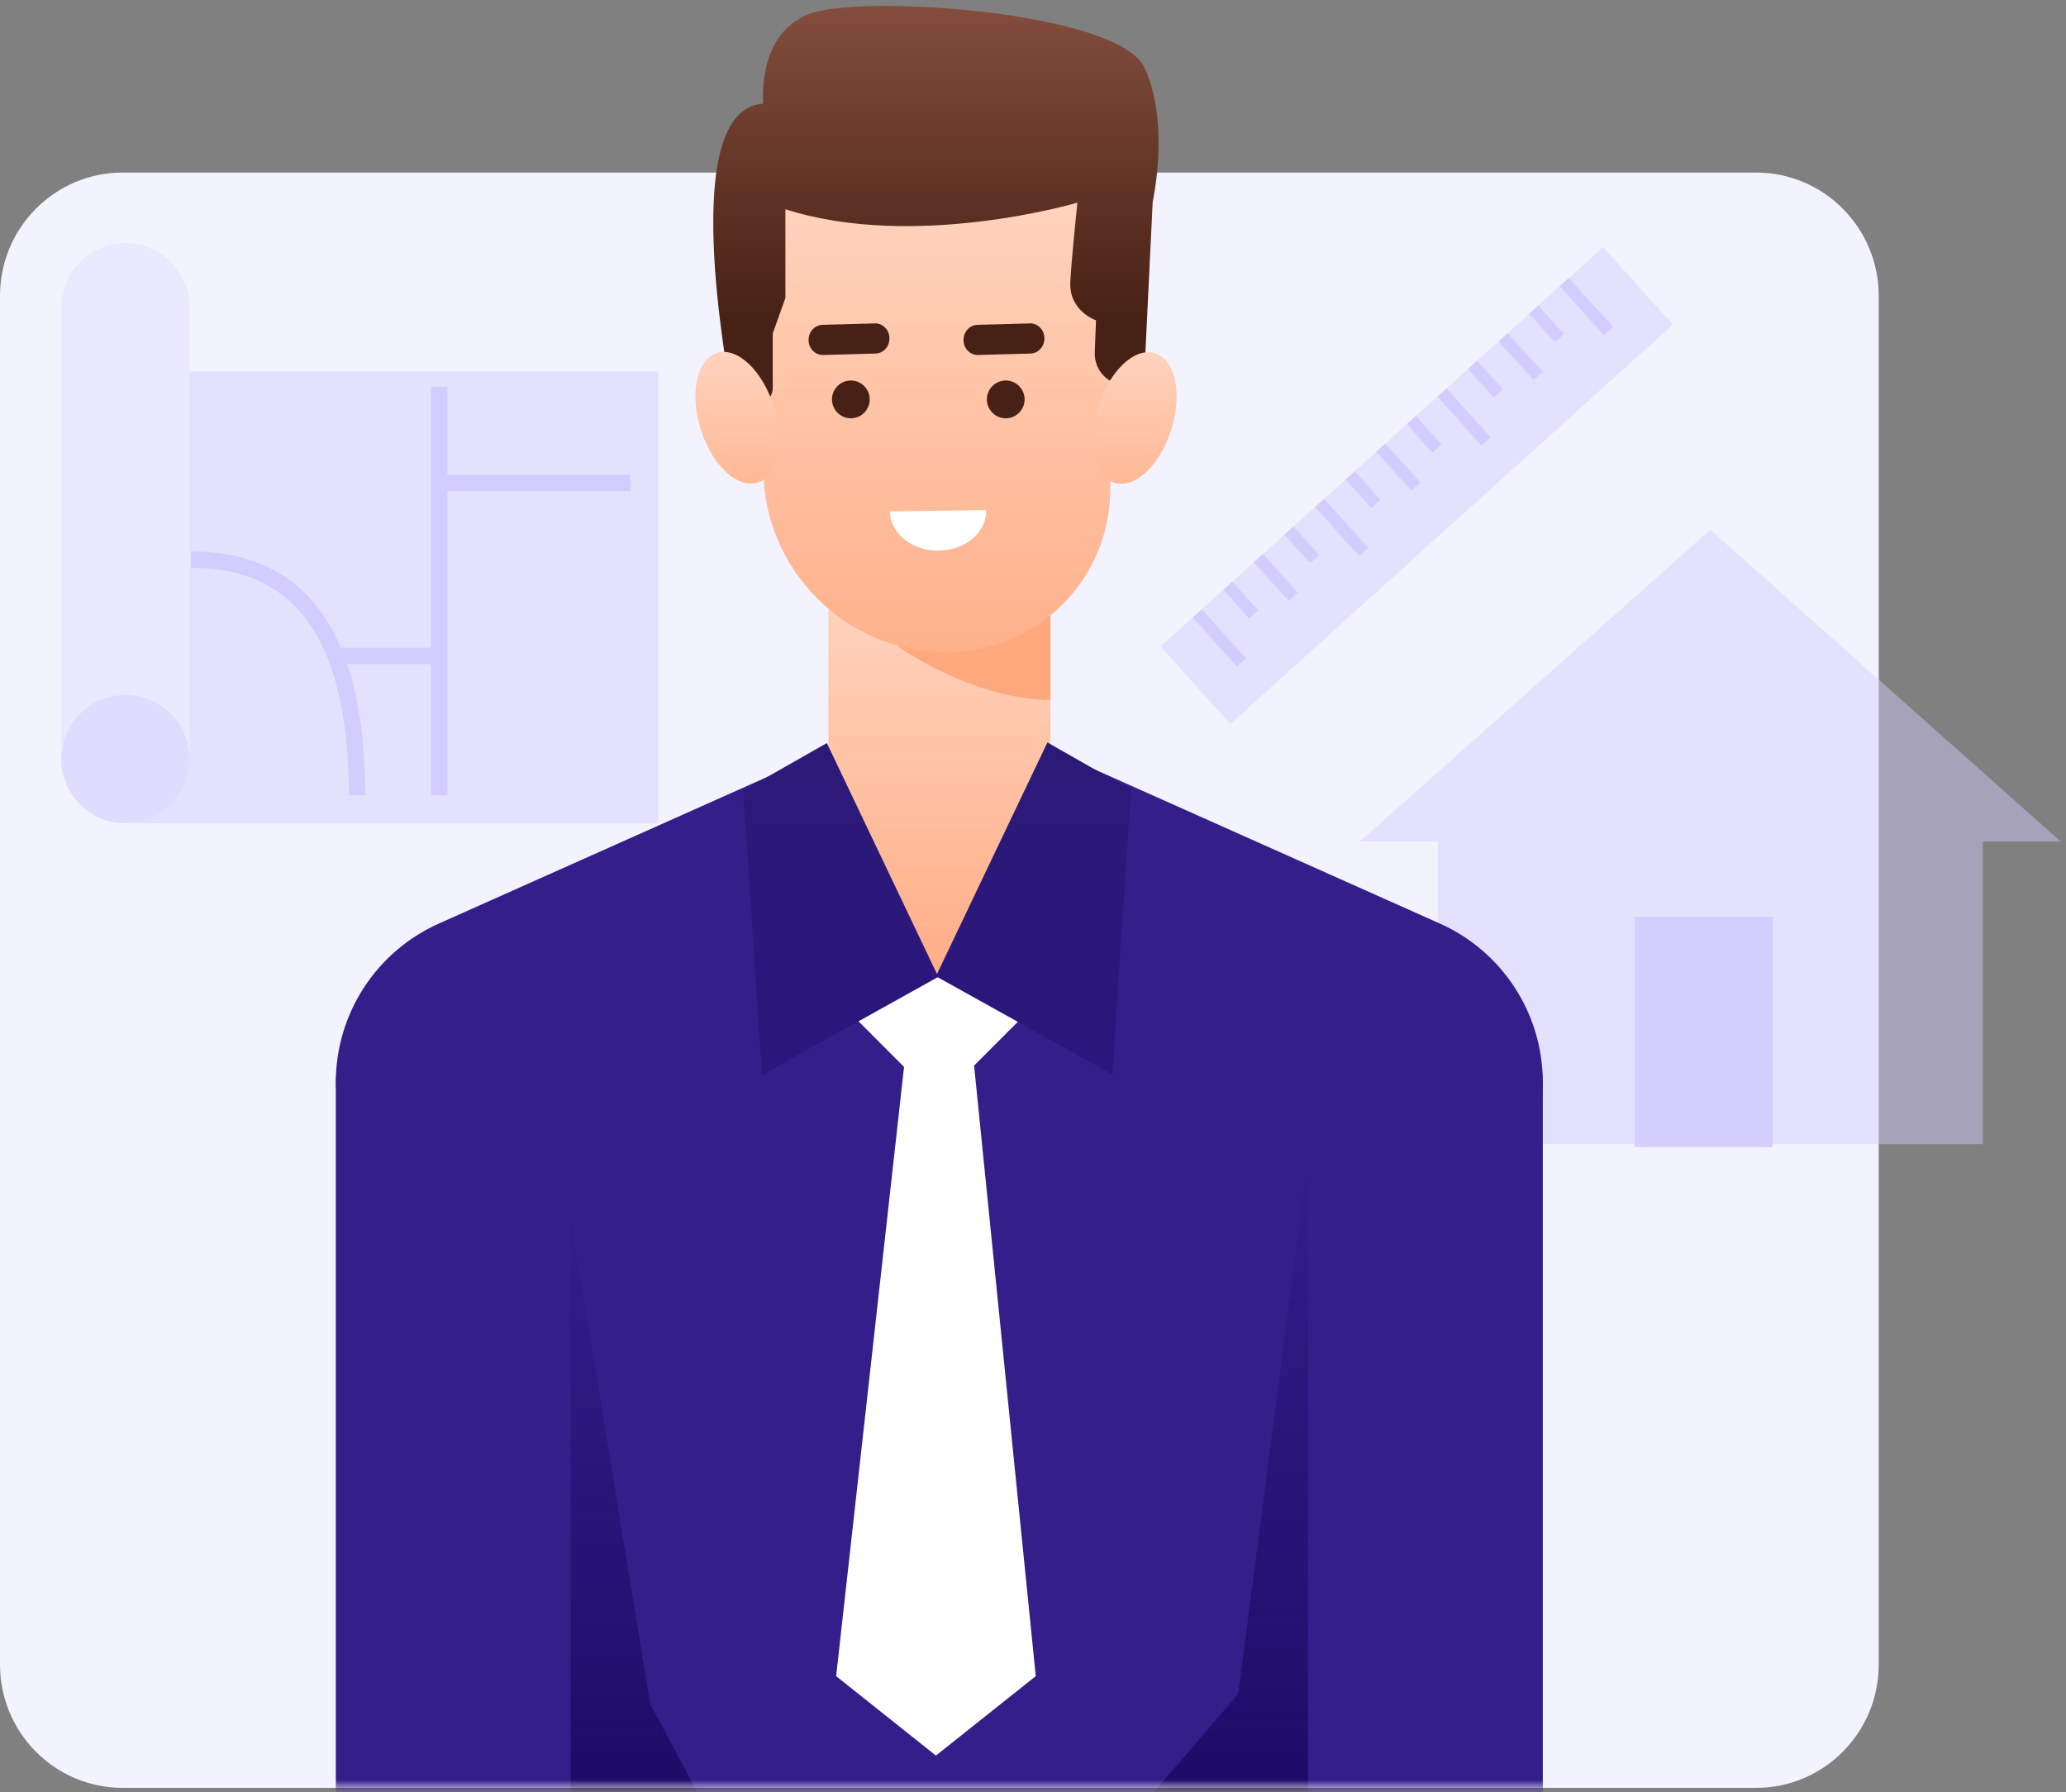 <svg width="256" height="222" viewBox="0 0 256 222" fill="none" xmlns="http://www.w3.org/2000/svg">
<rect x="0" y="0" width="256" height="222" fill="#808080" stroke="none"/>
<path d="M217.599 21.379H15.194C6.802 21.379 -0.001 28.22 -0.001 36.659V206.209C-0.001 214.648 6.802 221.489 15.194 221.489H217.599C225.991 221.489 232.794 214.648 232.794 206.209V36.659C232.794 28.22 225.991 21.379 217.599 21.379Z" fill="#F3F3FF"/>
<path opacity="0.45" d="M255.344 104.254L211.922 65.625L168.501 104.254H178.154V141.743H245.69V104.254H255.344Z" fill="#D3CCFF"/>
<path opacity="0.9" d="M219.658 113.583H202.54V142.105H219.658V113.583Z" fill="#D3CCFF"/>
<mask id="mask0_832_4404" style="mask-type:luminance" maskUnits="userSpaceOnUse" x="0" y="21" width="233" height="201">
<path d="M217.6 21.381H15.195C6.803 21.381 0 28.222 0 36.661V206.211C0 214.65 6.803 221.491 15.195 221.491H217.6C225.992 221.491 232.795 214.65 232.795 206.211V36.661C232.795 28.222 225.992 21.381 217.6 21.381Z" fill="white"/>
</mask>
<g mask="url(#mask0_832_4404)">
<path d="M191.171 134.092L187.375 220.595L116.398 225.496L46.673 220.595L41.612 134.092C41.612 125.593 46.61 117.893 54.365 114.422L91.081 98.034L116.398 86.736L141.512 97.945L178.43 114.422C186.186 117.893 191.171 125.593 191.171 134.092Z" fill="#331E8A"/>
<path d="M70.71 150.934L80.553 211.093L87.171 223.442L61.98 221.669L66.143 161.851L70.71 150.934Z" fill="url(#paint0_linear_832_4404)"/>
<path d="M141.474 223.773L174.508 221.481L162.071 143.603L153.43 209.842L141.474 223.773Z" fill="url(#paint1_linear_832_4404)"/>
<path d="M120.701 132.013L128.216 124.49L116.273 112.547L104.342 124.49L112.022 132.178L103.608 207.65L115.969 217.491L128.343 207.65L120.701 132.013Z" fill="white"/>
<path d="M130.162 74.107H102.645V121.019H130.162V74.107Z" fill="url(#paint2_linear_832_4404)"/>
<path d="M111.296 80.098C111.296 80.098 120.329 86.608 130.16 86.735V74.107L113.902 76.02L111.296 80.111V80.098Z" fill="#FFA87E"/>
<path d="M70.712 134.368C70.712 126.324 64.198 119.803 56.162 119.803C48.126 119.803 41.612 126.324 41.612 134.368V222.505C41.612 230.549 48.126 237.07 56.162 237.07C64.198 237.07 70.712 230.549 70.712 222.505V134.368Z" fill="#331E8A"/>
<path d="M191.173 134.368C191.173 126.324 184.659 119.803 176.623 119.803C168.587 119.803 162.073 126.324 162.073 134.368V222.505C162.073 230.549 168.587 237.07 176.623 237.07C184.659 237.07 191.173 230.549 191.173 222.505V134.368Z" fill="#331E8A"/>
<path d="M116.272 121.019L102.456 92.054L92.106 97.943L94.422 133.178L116.272 121.019Z" fill="url(#paint3_linear_832_4404)"/>
<path d="M115.97 120.943L129.786 91.978L140.135 97.879L137.82 133.101L115.97 120.943Z" fill="url(#paint4_linear_832_4404)"/>
</g>
<path d="M94.582 20.745H137.582V60.571C137.582 71.748 128.521 80.818 117.356 80.818C104.788 80.818 94.582 70.601 94.582 58.02V20.745Z" fill="url(#paint5_linear_832_4404)"/>
<path d="M97.319 25.905V36.918L95.752 41.307V48.06C95.752 48.902 95.238 49.651 94.478 49.909C93.016 50.412 90.784 50.845 90.573 48.961C90.246 46.129 83.839 13.523 94.571 12.845C94.571 12.845 93.695 3.903 100.604 1.609C107.513 -0.684 138.647 1.516 141.826 8.397C145.006 15.279 142.832 25.004 142.832 25.004L141.85 45.239C141.791 46.515 140.821 47.545 139.594 47.638C137.407 47.802 135.56 45.93 135.654 43.636L135.806 39.68C135.806 39.68 132.404 38.533 132.626 34.858C132.848 31.184 133.502 25.11 133.502 25.11C133.502 25.11 113.324 31.067 97.307 25.917L97.319 25.905Z" fill="url(#paint6_linear_832_4404)"/>
<path d="M93.851 59.783C96.353 59.001 97.259 54.77 95.874 50.335C94.49 45.899 91.339 42.937 88.837 43.72C86.335 44.502 85.429 48.733 86.813 53.169C88.198 57.604 91.348 60.566 93.851 59.783Z" fill="url(#paint7_linear_832_4404)"/>
<path d="M145.148 53.199C146.532 48.763 145.626 44.532 143.124 43.75C140.622 42.967 137.471 45.929 136.087 50.365C134.702 54.8 135.608 59.031 138.111 59.813C140.613 60.596 143.764 57.634 145.148 53.199Z" fill="url(#paint8_linear_832_4404)"/>
<path d="M105.599 51.815C106.885 51.721 107.855 50.597 107.762 49.31C107.668 48.023 106.546 47.051 105.26 47.145C103.974 47.239 103.004 48.362 103.097 49.649C103.191 50.937 104.313 51.908 105.599 51.815Z" fill="#472115"/>
<path d="M108.388 40.067L101.923 40.242C100.941 40.266 100.17 41.12 100.193 42.15V42.173C100.216 43.203 101.035 44.011 102.017 43.976L108.482 43.8C109.464 43.777 110.235 42.922 110.212 41.893V41.869C110.189 40.839 109.37 40.032 108.388 40.055V40.067Z" fill="#472115"/>
<path d="M124.793 51.815C126.079 51.721 127.05 50.597 126.956 49.31C126.863 48.023 125.74 47.051 124.454 47.145C123.168 47.239 122.198 48.362 122.291 49.649C122.385 50.937 123.507 51.908 124.793 51.815Z" fill="#472115"/>
<path d="M127.589 40.067L121.124 40.242C120.142 40.266 119.371 41.12 119.394 42.15V42.173C119.417 43.203 120.236 44.011 121.218 43.976L127.683 43.8C128.665 43.777 129.437 42.922 129.413 41.893V41.869C129.39 40.839 128.572 40.032 127.589 40.055V40.067Z" fill="#472115"/>
<path d="M122.195 63.192C122.277 65.907 119.647 68.166 116.326 68.213C113.018 68.26 110.317 66.095 110.259 63.356L122.195 63.192Z" fill="white"/>
<path opacity="0.45" d="M15.544 30.101C19.935 30.101 23.494 33.66 23.494 38.051V94.049C23.494 98.44 19.935 101.999 15.544 101.999C11.153 101.999 7.594 98.44 7.594 94.049V38.051C7.594 33.66 11.153 30.101 15.544 30.101Z" fill="#E3DFFF"/>
<path opacity="0.45" fill-rule="evenodd" clip-rule="evenodd" d="M15.544 102V102H81.566V46.002H23.494V94.049C23.494 98.44 19.934 101.999 15.544 102Z" fill="#D3CCFF"/>
<circle opacity="0.45" cx="15.544" cy="94.049" r="7.95" fill="#D3CCFF"/>
<path d="M54.433 47.902V98.543" stroke="#D3CCFF" stroke-width="2.025"/>
<path d="M54.605 59.828L78.11 59.828" stroke="#D3CCFF" stroke-width="2.025"/>
<path d="M41.815 81.259L54.604 81.259" stroke="#D3CCFF" stroke-width="2.025"/>
<path d="M23.667 69.333C33.691 69.333 44.234 74.345 44.234 98.542" stroke="#D3CCFF" stroke-width="2.025"/>
<rect opacity="0.45" x="143.795" y="80.091" width="73.863" height="12.934" transform="rotate(-42.062 143.795 80.091)" fill="#D3CCFF"/>
<path d="M148.344 75.986L153.817 82.051" stroke="#D3CCFF" stroke-width="1.519"/>
<path d="M163.506 62.305L168.979 68.37" stroke="#D3CCFF" stroke-width="1.519"/>
<path d="M178.669 48.622L184.142 54.687" stroke="#D3CCFF" stroke-width="1.519"/>
<path d="M193.831 34.941L199.304 41.006" stroke="#D3CCFF" stroke-width="1.519"/>
<path d="M152.135 72.565L155.327 76.103" stroke="#D3CCFF" stroke-width="1.519"/>
<path d="M167.297 58.884L170.489 62.422" stroke="#D3CCFF" stroke-width="1.519"/>
<path d="M182.459 45.202L185.651 48.74" stroke="#D3CCFF" stroke-width="1.519"/>
<path d="M159.717 65.726L162.909 69.263" stroke="#D3CCFF" stroke-width="1.519"/>
<path d="M174.878 52.043L178.07 55.581" stroke="#D3CCFF" stroke-width="1.519"/>
<path d="M190.04 38.361L193.233 41.899" stroke="#D3CCFF" stroke-width="1.519"/>
<path d="M155.925 69.144L160.257 73.946" stroke="#D3CCFF" stroke-width="1.519"/>
<path d="M171.088 55.464L175.421 60.265" stroke="#D3CCFF" stroke-width="1.519"/>
<path d="M186.251 41.781L190.584 46.583" stroke="#D3CCFF" stroke-width="1.519"/>
<defs>
<linearGradient id="paint0_linear_832_4404" x1="74.576" y1="150.934" x2="74.576" y2="223.442" gradientUnits="userSpaceOnUse">
<stop stop-color="#1D0B66" stop-opacity="0"/>
<stop offset="1" stop-color="#1D0B66"/>
</linearGradient>
<linearGradient id="paint1_linear_832_4404" x1="157.991" y1="143.603" x2="157.991" y2="223.773" gradientUnits="userSpaceOnUse">
<stop stop-color="#1D0B66" stop-opacity="0"/>
<stop offset="1" stop-color="#1D0B66"/>
</linearGradient>
<linearGradient id="paint2_linear_832_4404" x1="116.397" y1="71.372" x2="116.397" y2="116.802" gradientUnits="userSpaceOnUse">
<stop stop-color="#FFD5C0"/>
<stop offset="1" stop-color="#FFB18B"/>
</linearGradient>
<linearGradient id="paint3_linear_832_4404" x1="104.189" y1="92.054" x2="104.189" y2="133.178" gradientUnits="userSpaceOnUse">
<stop stop-color="#2C1A78"/>
<stop offset="1" stop-color="#2A167C"/>
</linearGradient>
<linearGradient id="paint4_linear_832_4404" x1="128.052" y1="91.978" x2="128.052" y2="133.101" gradientUnits="userSpaceOnUse">
<stop stop-color="#2C1A78"/>
<stop offset="1" stop-color="#2A167C"/>
</linearGradient>
<linearGradient id="paint5_linear_832_4404" x1="116.082" y1="20.886" x2="116.082" y2="80.666" gradientUnits="userSpaceOnUse">
<stop stop-color="#FFD5C0"/>
<stop offset="1" stop-color="#FFB18B"/>
</linearGradient>
<linearGradient id="paint6_linear_832_4404" x1="115.978" y1="-3.049" x2="115.978" y2="39.856" gradientUnits="userSpaceOnUse">
<stop stop-color="#895241"/>
<stop offset="1" stop-color="#472115"/>
</linearGradient>
<linearGradient id="paint7_linear_832_4404" x1="91.344" y1="42.144" x2="91.344" y2="64.79" gradientUnits="userSpaceOnUse">
<stop stop-color="#FFD5C0"/>
<stop offset="1" stop-color="#FFB18B"/>
</linearGradient>
<linearGradient id="paint8_linear_832_4404" x1="140.623" y1="42.151" x2="140.623" y2="64.797" gradientUnits="userSpaceOnUse">
<stop stop-color="#FFD5C0"/>
<stop offset="1" stop-color="#FFB18B"/>
</linearGradient>
</defs>
</svg>
